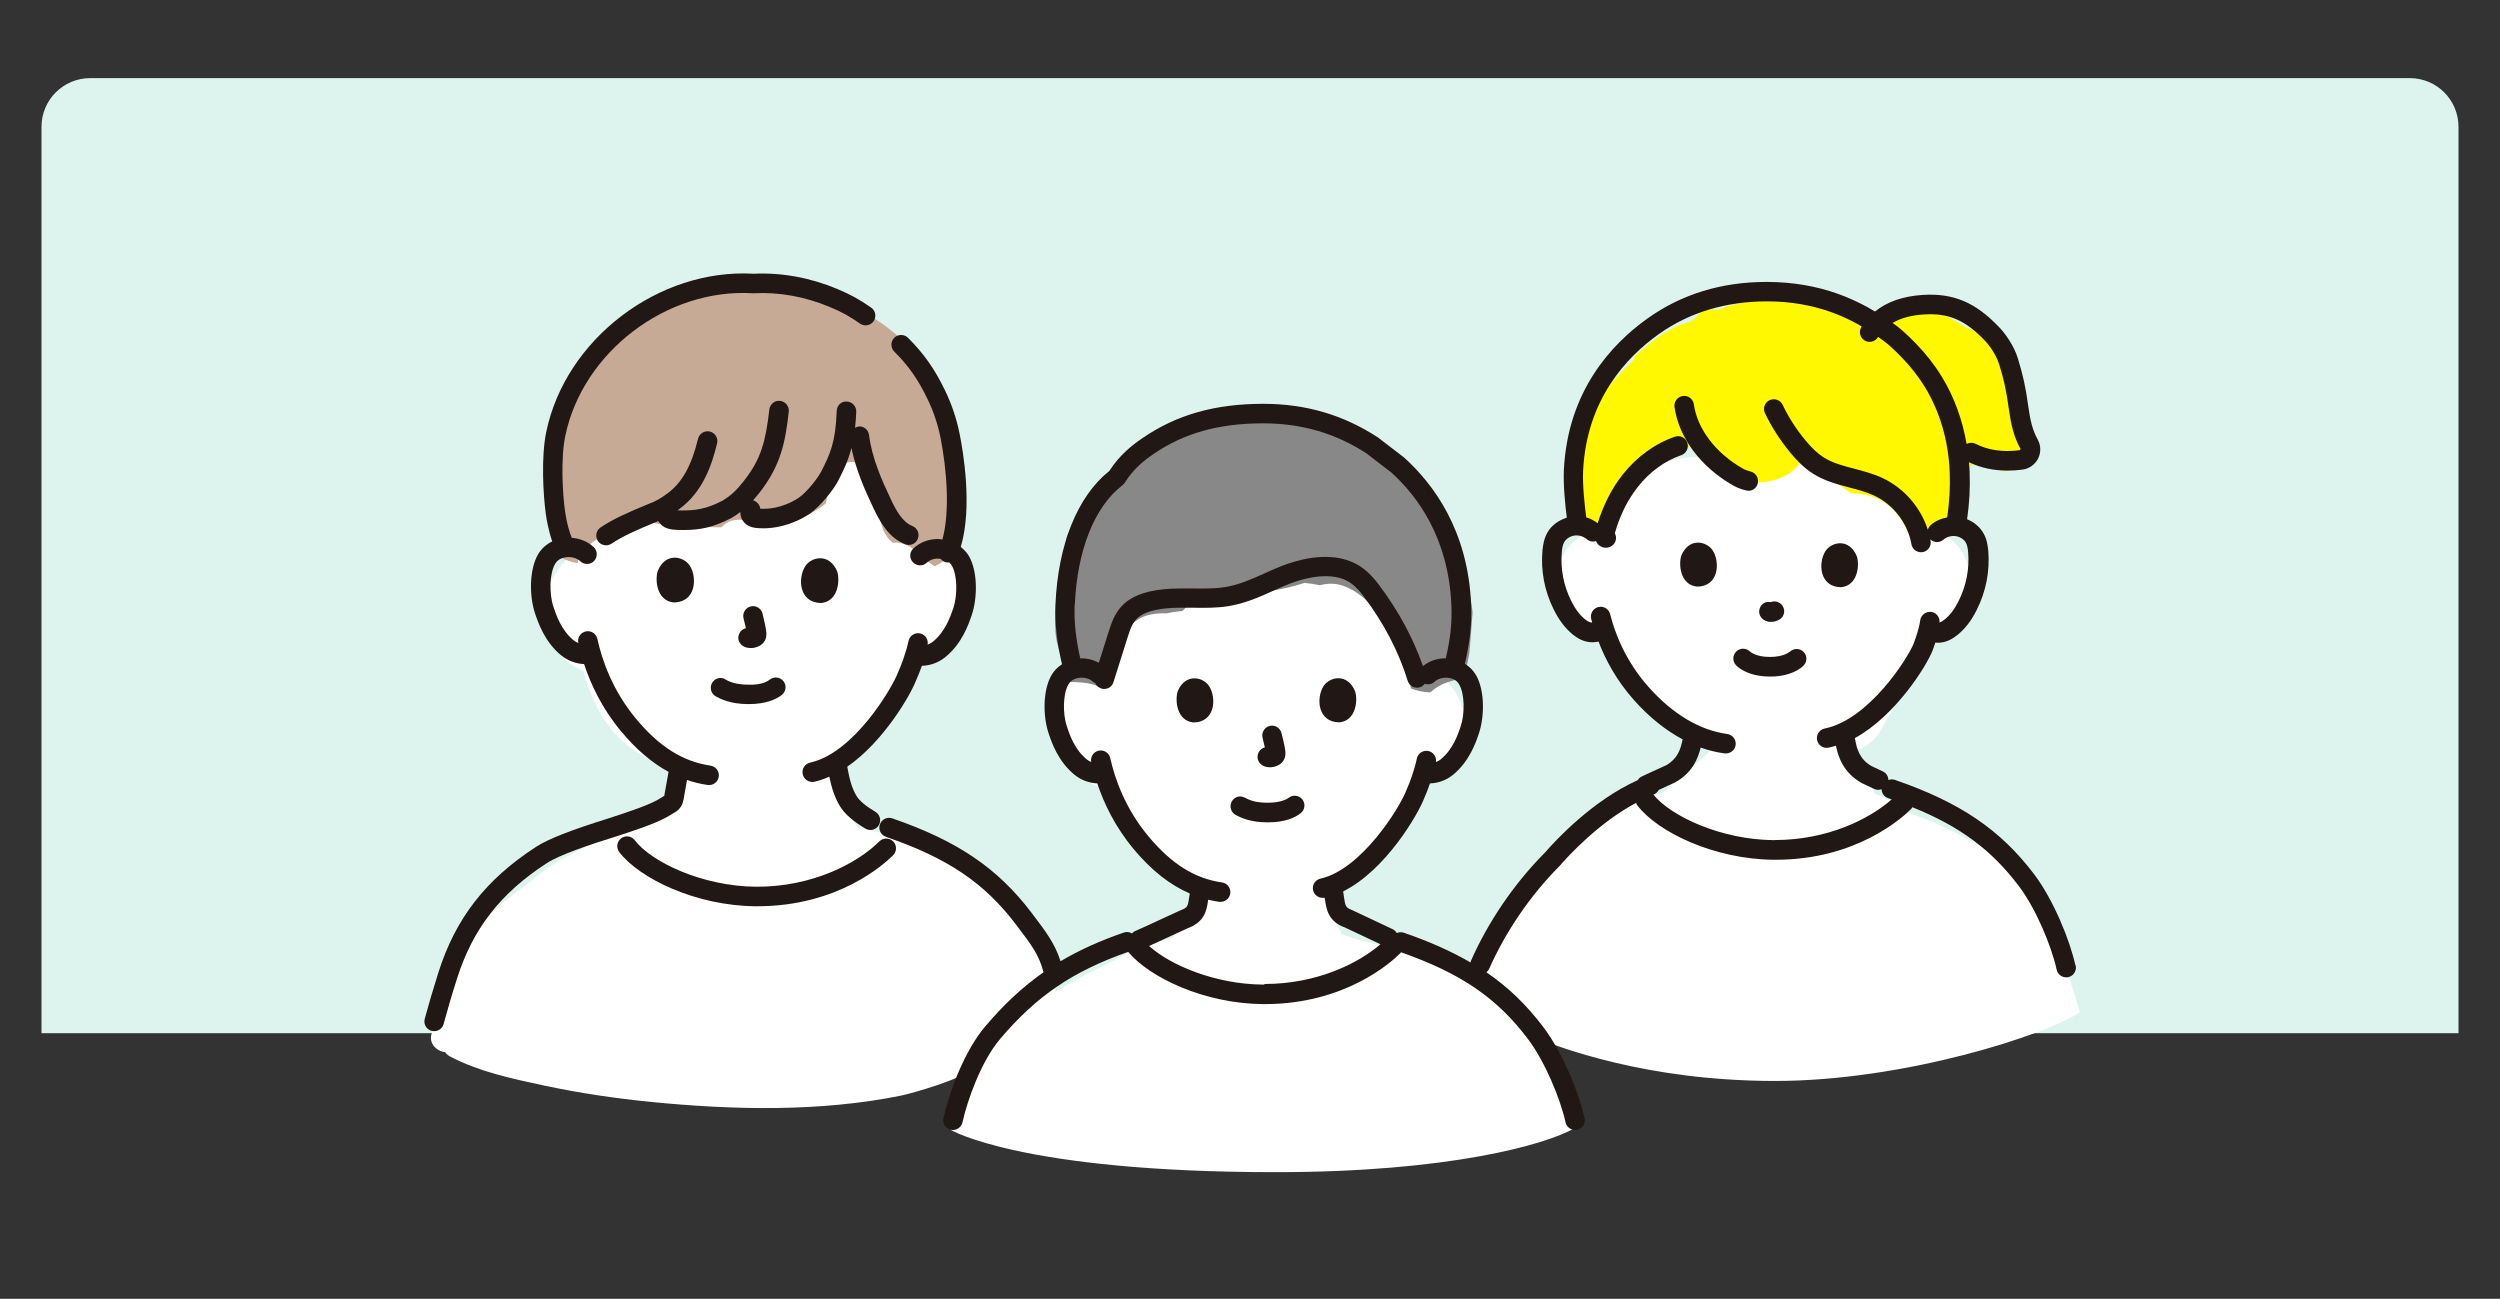 <?xml version="1.0" encoding="UTF-8"?><svg xmlns="http://www.w3.org/2000/svg" viewBox="0 0 256 133"><rect x="0" y="0" width="256" height="133" fill="#333333" stroke="none"/><defs><style>.e{fill:none;}.f{fill:#fff;}.g{fill:#fff800;}.h{fill:#ddf4ee;}.i{fill:#c6aa95;}.j{fill:#211715;}.k{fill:#888;}</style></defs><g id="a"/><g id="b"><g id="c"><rect class="e" width="256" height="133"/></g><g id="d"><path class="h" d="M246.76,8H9.24c-2.76,0-4.99,2.23-4.99,4.99V105.8H251.75V12.99c0-2.76-2.23-4.99-4.99-4.99"/><g><g><path class="f" d="M212.97,103.64c-2.65-9.65-7.01-14.46-8.09-15.23-.71-.88-1.65-1.5-2.64-2.07-1.18-.68-2.4-1.3-3.65-1.86-1.14-.51-2.3-.96-3.48-1.37-.85-.65-1.75-1.3-2.74-1.67-.12-.04-.23-.07-.34-.1-.81-1.49-1.47-2.99-1.88-4.54,.98-.34,1.86-1.01,2.46-2.07,1.57-2.75,3.72-6.55,5.02-10.42,5.27-.71,5.42-8.74,.4-9.82-.73-1.69-2.06-3.15-4.2-4.23-1.44-.73-2.88-1.16-4.33-1.38-1.28-.82-2.76-1.37-4.41-1.58-2.82-.36-5.13,.03-6.98,.95-6.05-3.78-11.99,.53-14.73,6.13-3.72,.52-5.99,6.57-1.9,9.52,.96,.7,2.07,1.04,3.02,1.71,1.29,.91,1.61,2.07,2.38,3.35,1.27,2.11,2.61,4.06,4.5,5.67,.65,.55,2.66,1.52,3.79,2.23-1.55,1.49-3.23,2.78-4.83,4.27-8.83,2.87-14.34,10.96-19.54,18.92-.14,.21-.25,.43-.36,.64-3.07-1.91-6.56-3.25-10.36-4.2-.99-.25-1.9-.52-2.74-.85-.03-.13-.08-.26-.15-.39-.67-1.14-1.25-2.31-1.77-3.52-.04-.09-.07-.17-.1-.26,.35-.22,.7-.47,1.03-.72,.21-.02,.43-.07,.64-.17,2.71-1.4,4.87-3.86,6-6.7,1.07-1.36,1.88-2.89,2.25-4.65,2.62-.23,4.74-2.25,4.76-4.97,.02-2.27-1.23-4.31-3.11-5.53-.2-.13-.41-.24-.62-.34,.31-6.71-2.1-12.39-10.17-12.3-.89,0-1.81,.3-2.62,.79-.1,.02-.2,.02-.3,.05-3.48,.84-6.96,1.68-10.45,2.51-2.6,.63-6.12,.82-8.29,2.44-1.76,1.31-3,3.37-2.3,5.65,.12,.39,.28,.78,.43,1.17-.07-.01-.14-.05-.22-.05-1.85-.08-4.16,.37-4.69,2.44-.39,1.53-.28,3.33,.23,4.82,.91,2.65,3.15,4.58,5.83,4.84,2.7,3.79,4.53,8.26,8.71,10.87,.03,.15,.08,.29,.11,.43-.37,.79-.75,1.58-1.21,2.33-.13,.21-.27,.42-.42,.63-.03,.05-.07,.1-.1,.14-.06,.08-.12,.15-.19,.23-.19,.23-.39,.46-.58,.7-1.53,.33-3.04,.81-4.53,1.51-.68,.32-1.33,.67-1.96,1.05-1.87,.86-3.69,1.84-5.45,2.91-.26-1.1-.71-2.16-1.29-3.11-.71-1.15-1.53-2.21-2.43-3.18-3.38-5.63-9.88-9.36-16.47-10.47-.1-.12-.22-.23-.31-.36-.35-.49-.65-1.03-.92-1.6-.33-1.7-.55-3.49-.73-4.99,1.31-.6,2.53-1.42,3.6-2.47,2.02-2,3.34-4.63,4.59-7.32,1.59-.51,2.96-1.68,3.35-3.35,.44-1.92,.7-3.82,.78-5.79,.16-3.73-3.23-5.35-6.16-4.64-.04-.03-.09-.07-.13-.1-.12-3.27-.65-6.51-1.67-9.71-1.35-4.22-8.77-5.22-9.62-.1-2.06-3.21-5.13-5.78-8.93-5.73-5.8,.08-7.18,5.83-7.09,10.7-3.06-.24-6.54,2.28-5.66,6.23,.05,.21,.1,.42,.14,.63-2.29,2.01-3.95,4.43-3.31,7.77,.43,2.27,1.95,3.92,3.89,4.73,.99,3.51,2.63,6.73,5.89,8.57,1.3,.74,2.79,1.31,4.37,1.73-1.07,2.25-2.29,4.04-3.96,5.53-.69,.09-1.38,.21-2.07,.41-1.52,.46-3,1.2-4.43,2.03-.68,.31-1.35,.65-2.01,1.03-1.36,.77-2.53,1.65-3.59,2.6-2.3,1.61-4.43,3.48-6.01,5.83-.91,1.35-1.55,2.84-1.99,4.4-.08,.3-.16,.6-.23,.89-.29,.59-.44,1.16-.47,1.72-.22,.72-.49,1.43-.88,2.09-.66,1.1,.25,2.12,1.23,2.22,.12,.17,.29,.33,.52,.45,2.92,1.54,6.31,2.26,9.52,2.95,3.69,.79,7.42,1.34,11.17,1.71,8.37,.82,17.15,1.02,25.43-.65,1.15-.23,6.39-1.73,7.19-2.71-1.79,2.26-2.06,6.21-2.06,6.21,0,0,7.24,4.32,33.17,4.33,17.87,.01,27.79-2.83,30.71-4.5,.19-.9-1.14-4.76-1.56-5.96-.38-1.09-1.29-2.16-1.98-3.08,2,.65,10.58,4.17,23.96,4.2,13.42,.03,28.18-4.83,31.29-7.03Z"/><path class="i" d="M93.52,35.97c-2.13-2.34-5.17-4.55-8.26-5.05-4.79-2.53-11.91-1.8-16.92-.29-.2,.55-.57,1.04-1.07,1.34-1.24,.75-2.54,1.42-3.8,2.13-.64,.36-1.27,.73-1.88,1.13-.29,.19-.57,.39-.84,.59l-.04,.03-.04,.03c-.1,.09-.21,.18-.31,.27-.1,.09-.19,.19-.27,.29,0,.01-.02,.03-.03,.05-.09,.17-.43,.64-.47,.72-.29,.51-.55,1.04-.81,1.56-.25,.5-.53,1-.84,1.48-.16,.94-.21,1.94-.11,3.02-.52,1.68-1.03,3.37-1.55,5.05,.25,.4,.4,.86,.4,1.32,0,1.72,.01,3.45,.21,5.16,.12,.77,.29,1.53,.51,2.28,.53,.28,1.11,.48,1.73,.58,.06-.21,.13-.42,.23-.62,.71-1.44,2.31-2.21,3.78-2.65,.98-.29,2-.41,2.97-.75,.45-.16,.95-.11,1.4,.04,.16-.1,.32-.21,.48-.31,.66,.36,1.45,.58,2.37,.59,1.15,0,2.34,.03,3.52,.04,.4-.47,1.01-.78,1.81-.78,.76,0,1.33,.28,1.73,.71,2.65-.18,5.15-.75,7.15-2.38,.02-.18,.06-.36,.12-.54,0-.4,0-.8,0-1.2,0-.68,.28-1.28,.73-1.77,.45-.49,1.12-.7,1.77-.73,.62-.03,1.33,.3,1.77,.73s.73,1.13,.73,1.77,0,1.27,0,1.91c.13,.35,.24,.71,.33,1.08,.12,.5,.25,.99,.41,1.47,.14,.28,.3,.54,.48,.8,.16,.19,.35,.36,.52,.53,.31-.06,.62-.05,.92,.05,.06,.01,.11,.03,.16,.05,.18,.07,.52,.19,.74,.33,.22,.14,.43,.31,.63,.49,.04,.04,.09,.08,.13,.12,.18,.2,.34,.42,.5,.64,.01,.02,.03,.04,.04,.06,.05,.02,.09,.04,.14,.05,.39,.14,.72,.35,1,.61,1.53-.71,2.74-2.21,2.94-4.38,.57-6.29-.73-12.87-5.09-17.67Z"/><path class="k" d="M145.72,49.6c-4.03-4.76-9.76-6-15.74-6.44-6.1-.44-12.25,1.02-16.64,5.48-1.91,1.95-3.19,4.11-4.14,6.42,0,.2,0,.4-.04,.6-.18,1.05-.39,2.1-.58,3.15-.18,.97-.34,1.92-.42,2.73-.11,1.07-.16,2.15-.08,3.23,0-.01,.06,.5,.06,.53,.04,.25,.1,.5,.16,.75,.09,.34,.2,.66,.31,.99,.21,.65,.42,1.3,.65,1.95,.07,.2,.15,.39,.22,.59l.02,.05c.03,.06,.07,.13,.12,.21,.35,.01,.69,.01,1.04,.04,.8,.06,1.57,.24,2.25,.61,.26-.09,.51-.19,.76-.31,.19-1.19,.54-2.35,1.06-3.43,.03-.06,.06-.11,.09-.17-.12-.59-.06-1.22,.28-1.72,.64-.96,1.55-1.7,2.7-1.93,.56-.11,1.1-.14,1.64-.12,.46-.1,.92-.17,1.38-.22,.09,0,.17,0,.26-.01,.36-.36,.66-.74,.87-1.13,.85-.03,1.71-.11,2.56-.17,.6-.04,1.15-.17,1.63-.37,2.49-.13,5.13-.45,7.44-1.22,.54,.05,1.07,.13,1.58,.24,.78-.22,1.63-.22,2.42,.07,2.33,.84,3.9,3.12,5.02,5.22,.57,1.08,1.07,2.23,1.45,3.4,.19,.59,.36,1.24,.43,1.88,.64,.25,1.31,.38,1.98,.4,.52-.47,1.14-.84,1.85-1.07,.4-.13,.81-.23,1.22-.33,.06-.08,.16-.12,.23-.12,.04-.06,.09-.13,.11-.16,.01-.02,.02-.05,.03-.07,.11-.37,.24-.72,.33-1.1,.08-.35,.14-.71,.21-1.06v-.06s.01-.04,.02-.07c.02-.2,.04-.4,.06-.6,.11-1.2,.17-2.39,.28-3.58-.66-4.72-1.91-9.32-5.08-13.06Z"/><path class="g" d="M207.03,42.7c-.51-1.07-.93-2.18-1.13-3.36-.16-.96-.25-1.93-.33-2.9-.88-1.08-2-1.98-3.46-2.62-.29-.13-.58-.21-.87-.31-1.2-.81-2.53-1.52-4.01-2.12-.01,0-.03,0-.04-.01-.43,.22-.88,.4-1.33,.56-.41,.15-.82,.29-1.22,.44-.07,.03-.14,.06-.21,.1-.61,.33-1.25,.4-1.93,.25-.07-.02-.13-.05-.2-.07-.23,.31-.43,.63-.58,.99-1.76-1.03-3.62-1.78-5.48-2.16-3.06-.63-7.22-1.15-10.28,.23-.58-.04-1.15-.04-1.71,0-.32,.64-.89,1.16-1.58,1.35-.31,.08-.61,.2-.91,.31-.54,.26-1.07,.55-1.57,.88-.3,.2-.6,.41-.89,.63-.03,.02-.06,.05-.09,.07-.11,.09-.21,.17-.32,.26-.51,.41-1,.82-1.51,1.23-.01,.12-.04,.24-.05,.36-2.48,2.33-4.45,4.92-6.06,7.79-.07,1-.15,2.01-.21,3.01-.05,.95-.08,1.9-.06,2.85,.01,.44,.04,.89,.08,1.33,.01,.15,.03,.3,.04,.45v.09l.03,.15c.02,.15,.05,.3,.08,.45,.1,.57,.05,1.12-.14,1.6,.86,.49,1.86,.79,2.86,.81,.21-1.78,1.06-3.51,2.11-4.91,1.27-1.7,2.79-3.28,4.66-4.32,.66-.37,1.39-.41,2.03-.19,.33-.32,.67-.6,1.03-.83,.57,.72,1.11,1.48,1.67,2.2,2.26,2.94,7.25,2.65,8.93,0,1.8,.97,3.54,2.06,5.23,3.24,.07,0,.14-.02,.2-.02,1.62,.07,3.24,.71,4.31,1.96,.28,.33,.57,.69,.79,1.07,.19,.32,.34,.67,.48,1.02,1.71,.56,3.73,.4,5.08-.65,0-1.61,.04-3.21,.35-4.81,.12-.63,.63-1.16,1.15-1.49,.57-.37,1.29-.4,1.93-.25,.5,.11,.99,.48,1.32,.91,1.5-.43,2.69-1.54,2.92-3.35-.38-.72-.76-1.45-1.12-2.18Z"/></g><g><path class="j" d="M90.04,86.16c-2.16,2.17-6.81,4.69-12.66,4.64-5.44-.05-10.66-2.51-12.38-4.76-.33-.44-.96-.53-1.4-.19-.44,.33-.52,.96-.19,1.4,2.05,2.69,7.82,5.5,13.95,5.55,.07,0,.14,0,.21,0,8.28,0,13.02-4.35,13.89-5.23,.39-.39,.39-1.03,0-1.41-.39-.39-1.03-.39-1.41,0Z"/><path class="j" d="M74.25,69.54c-.49-.26-1.09-.07-1.35,.42s-.07,1.1,.42,1.36c.47,.25,1.44,.77,3.3,.78h.04c1.81,0,2.85-.51,3.4-.94,.43-.34,.51-.97,.17-1.4-.34-.44-.97-.51-1.4-.17-.2,.16-.82,.57-2.2,.52-1.36,0-2.02-.35-2.37-.54h-.02Z"/><path class="j" d="M75.61,65.16c-.09,.53,.32,1.04,.85,1.15,.1,.02,.25,.05,.44,.05,.25,0,.57-.05,.93-.26,.31-.18,.8-.63,.61-1.6-.07-.48-.28-1.34-.36-1.68-.14-.53-.68-.86-1.22-.72-.53,.14-.86,.68-.72,1.22,.06,.21,.16,.64,.24,1.01-.39,.08-.69,.41-.76,.83Z"/><path class="j" d="M67.35,58.48c-.29,.92-.11,3.03,1.63,3.21,2.3,0,2.43-2.56,1.66-3.76-.63-.98-2.49-1.4-3.29,.54Z"/><path class="j" d="M85.74,58.55c-.78-1.95-2.65-1.55-3.28-.57-.78,1.2-.67,3.75,1.63,3.77,1.74-.17,1.93-2.28,1.65-3.2Z"/><path class="j" d="M94.98,40.86c.61,1.27,1.05,2.58,1.32,3.92,.63,3.14,1.01,7.56,.2,10.47-.11-.01-.21-.04-.32-.05-1.01-.04-1.97,.31-2.66,.97-.4,.38-.42,1.01-.03,1.41,.38,.4,1.01,.42,1.41,.04,.3-.28,.76-.44,1.2-.42,.1,0,.16,.03,.24,.04,.1,.12,.21,.22,.36,.28,.13,.06,.26,.08,.4,.08,.03,0,.06-.01,.09-.01,.13,.12,.23,.24,.29,.35,.54,.95,.6,3,.12,4.39-.28,.82-.81,2.35-2.06,3.37-.16,.13-.35,.23-.55,.31,.09-.53-.25-1.05-.78-1.15-.54-.11-1.07,.24-1.18,.78-.21,1.04-.75,2.54-1.07,3.21-.6,1.61-4.53,8.26-9,9.24-.54,.12-.88,.65-.76,1.19,.1,.47,.52,.79,.98,.79,.07,0,.14,0,.21-.02,.52-.11,1.03-.3,1.53-.52,.22,1.06,.52,2.08,1.08,3.01,.49,.8,1.34,1.55,2.62,2.31,.16,.09,.33,.14,.51,.14,.34,0,.68-.18,.86-.49,.28-.48,.12-1.09-.35-1.37-.97-.57-1.62-1.12-1.93-1.62-.51-.84-.75-1.85-.95-3,3.75-2.59,6.5-7.38,7.05-8.85,.16-.32,.37-.87,.59-1.48,.85-.02,1.71-.33,2.41-.9,1.7-1.38,2.37-3.34,2.69-4.28,.59-1.71,.64-4.43-.27-6.04-.22-.38-.52-.69-.85-.95,1.23-4.09,.24-9.84-.12-11.61-.3-1.49-.79-2.97-1.47-4.38-1.06-2.21-2.2-3.83-3.81-5.43-.39-.39-1.03-.38-1.41,0-.39,.39-.38,1.03,0,1.41,1.44,1.42,2.46,2.88,3.41,4.87Z"/><path class="j" d="M87.9,43.69c-.13,.02-.24,.06-.34,.11,.05-.5,.1-1.03,.12-1.64,.02-.55-.41-1.02-.96-1.04-.57-.06-1.02,.41-1.04,.96-.12,3.21-.66,4.39-1.59,6.21-.3,.59-1.38,2.04-2.31,2.69-1.71,1.11-3.26,1.16-3.93,1.11-.04-.38-.31-.72-.7-.84-.01,0-.03,0-.04,0,.21-.24,.42-.49,.64-.77,2.24-2.86,2.67-5.25,3.02-8.32,.06-.55-.33-1.04-.88-1.11-.55-.07-1.04,.33-1.11,.88-.37,3.23-.83,5.06-2.6,7.31-.69,.88-1.26,1.47-2.2,2.03-1.64,.86-2.77,1.01-4.23,1-.09,0-.23,0-.38-.01,.07-.05,.13-.09,.2-.14,2.42-1.78,3.33-4.53,3.86-6.72,.13-.54-.2-1.08-.74-1.21-.53-.13-1.08,.2-1.21,.74-.67,2.76-1.63,4.48-3.11,5.58-.77,.57-1.25,.84-2.02,1.12-2,.83-3.52,1.48-4.85,2.38-.46,.31-.58,.93-.27,1.39,.19,.29,.51,.44,.83,.44,.19,0,.39-.06,.56-.17,1.18-.79,2.61-1.41,4.47-2.18,.11-.04,.21-.09,.32-.13,.16,.25,.36,.47,.63,.62,.53,.28,1.19,.29,1.76,.29,.09,0,.17,0,.26,0,1.55,0,2.93-.23,4.88-1.25,.32-.19,.61-.39,.87-.59,0,.31,.07,.61,.23,.86,.19,.29,.56,.66,1.28,.76,.17,.02,.46,.05,.83,.05,1.05,0,2.82-.23,4.72-1.46,1.22-.85,2.51-2.54,2.97-3.43,.58-1.12,1.03-2.09,1.35-3.34,.45,2.23,1.37,4.3,2.22,6.1,.7,1.47,1.58,3.1,3.29,3.76,.12,.05,.24,.07,.36,.07,.4,0,.78-.24,.93-.64,.2-.51-.05-1.09-.57-1.3-1.02-.4-1.68-1.63-2.21-2.76-.92-1.94-1.93-4.21-2.22-6.56-.07-.55-.57-.94-1.12-.87Z"/><path class="j" d="M69,83.25c.21-.12,.52-.31,.74-.67,.18-.29,.23-.59,.27-.79l.34-1.92c.68,.23,1.38,.41,2.11,.51,.05,0,.1,.01,.15,.01,.49,0,.92-.36,.99-.86,.08-.55-.3-1.05-.85-1.13-2.82-.41-5.25-1.94-7.64-4.82-2.42-2.92-3.48-6.05-3.94-8.16-.12-.54-.65-.88-1.19-.76-.54,.12-.88,.65-.76,1.19-.18-.08-.35-.17-.5-.3-1.25-1.03-1.76-2.56-2.04-3.39-.47-1.39-.4-3.45,.15-4.39,.17-.3,.51-.7,1.39-.73,.45,0,.9,.15,1.2,.43,.4,.38,1.03,.37,1.41-.02,.38-.4,.37-1.03-.02-1.41-.59-.57-1.4-.9-2.26-.97-.28-.66-.54-1.65-.69-2.72-.25-1.77-.46-5.42,.03-7.73,1.78-8.57,10.38-15.13,19.21-14.59,.04,0,.07,0,.11,0,2.59-.14,5.27,.36,7.77,1.41,1.25,.52,1.97,.92,3.09,1.7,.45,.31,1.08,.2,1.39-.25,.31-.45,.2-1.08-.25-1.39-1.24-.86-2.08-1.32-3.45-1.9-2.75-1.16-5.72-1.71-8.59-1.57-9.75-.56-19.26,6.71-21.23,16.18-.54,2.57-.32,6.44-.05,8.41,.07,.54,.28,1.74,.66,2.82-.6,.29-1.1,.73-1.45,1.32-.93,1.6-.89,4.32-.32,6.03,.32,.94,.97,2.9,2.66,4.3,.68,.56,1.53,.88,2.37,.91,.68,2.06,1.82,4.51,3.76,6.85,1.57,1.89,3.18,3.26,4.89,4.19l-.43,2.39s0,.04,0,.06c-.01,0-.03,.02-.04,.02-.07,.04-.14,.08-.21,.13-1.08,.73-3.17,1.41-5.37,2.13h0c-4.01,1.25-6.27,2.14-7.54,2.96-5.15,3.35-8.23,7.32-9.99,12.89-.57,1.81-1.01,3.31-1.39,4.72-.14,.53,.17,1.08,.71,1.22,.09,.02,.17,.03,.26,.03,.44,0,.85-.29,.97-.74,.37-1.38,.8-2.86,1.37-4.64,1.61-5.09,4.44-8.74,9.17-11.81,1.4-.91,4.5-1.93,7.06-2.73h.01c2.44-.8,4.55-1.49,5.87-2.37l.11-.07Z"/><path class="j" d="M120.59,70.82c-.28,.9-.1,2.98,1.61,3.16,2.26-.01,2.38-2.53,1.62-3.71-.62-.97-2.46-1.37-3.24,.55Z"/><path class="j" d="M137.16,73.97c1.71-.18,1.89-2.26,1.61-3.16-.78-1.92-2.61-1.52-3.24-.55-.76,1.18-.64,3.69,1.62,3.71Z"/><path class="j" d="M131.96,81.69c-.15,.12-.76,.51-2.15,.51s-1.96-.33-2.33-.52h-.02c-.49-.27-1.08-.08-1.34,.42-.26,.49-.06,1.1,.43,1.36,.46,.24,1.43,.75,3.26,.75s2.85-.51,3.39-.95c.43-.34,.5-.97,.16-1.4s-.97-.51-1.4-.16Z"/><path class="j" d="M129.62,78.52c.1,.02,.25,.05,.43,.05,.25,0,.57-.05,.93-.26,.31-.18,.8-.63,.61-1.6-.07-.47-.28-1.32-.37-1.66-.14-.53-.69-.86-1.22-.71-.53,.14-.85,.69-.71,1.22,.06,.25,.16,.64,.23,.98-.38,.08-.67,.41-.74,.83-.09,.53,.32,1.04,.85,1.15Z"/><path class="j" d="M172.16,56.91c-.28,.9-.11,2.97,1.6,3.16,2.26,0,2.39-2.51,1.63-3.69-.62-.97-2.44-1.38-3.23,.53Z"/><path class="j" d="M188.53,60.13c1.71-.17,1.9-2.24,1.62-3.14-.77-1.92-2.6-1.52-3.22-.56-.76,1.17-.66,3.68,1.6,3.7Z"/><path class="j" d="M183.27,66.73s-.56,.54-2.01,.54h-.03c-1.47,0-2.02-.55-2.03-.55-.39-.39-1.02-.39-1.41,0-.39,.39-.4,1.02,0,1.42,.26,.27,1.29,1.13,3.44,1.14h.03c2.13,0,3.15-.85,3.42-1.12,.39-.39,.4-1.02,0-1.41-.39-.39-1.02-.39-1.41,0Z"/><path class="j" d="M180.98,63.64c.08,.02,.22,.04,.38,.04,.23,0,.51-.05,.84-.23,.48-.27,.64-.87,.37-1.35-.25-.45-.8-.63-1.26-.44-.04,0-.09-.01-.1-.02-.53-.06-.98,.31-1.06,.84-.09,.53,.31,1.04,.83,1.15Z"/><path class="j" d="M179.03,50.26c.46,0,.87-.31,.97-.78,.12-.54-.21-1.07-.75-1.2-.29-.07-.56-.17-.79-.3-2.78-1.59-4.65-4.05-5.01-6.58-.08-.55-.59-.93-1.13-.85-.55,.08-.93,.58-.85,1.13,.44,3.14,2.68,6.14,6,8.03,.41,.23,.85,.4,1.34,.51,.07,.02,.15,.03,.22,.03Z"/><path class="j" d="M212.52,98.85c-.56-2.56-2.24-6.71-4.24-9.35-3.45-4.54-7.57-7.34-14.24-9.64-.23-.08-.46-.06-.67,.02,0-.36-.2-.71-.55-.88-.71-.34-1.02-.48-1.17-.55-1.23-.71-1.51-1.72-1.71-2.87,4.19-2.3,7.32-7.37,7.95-8.95l.06-.16c.06-.17,.15-.41,.23-.67,.08,0,.16,.02,.24,.02,.88,0,1.54-.42,2-.78,.79-.63,1.44-1.47,1.99-2.57,.95-1.88,1.36-3.97,1.19-6.05-.05-.55-.14-1.19-.48-1.79-.36-.65-.97-1.17-1.69-1.46,.24-1.64,.32-3.2,.26-4.85-.01-.33-.04-.66-.07-.99,1.19,.57,2.49,.86,3.94,.86,.49,0,1-.03,1.52-.1,.7-.08,1.3-.51,1.62-1.13,.31-.62,.3-1.34-.04-1.95-.54-.98-.77-2-.97-3.44-.26-1.92-.53-3.14-1.05-4.84-.41-1.34-1.28-2.56-1.96-3.26-2.41-2.52-4.67-3.47-7.8-3.27-2.04,.13-3.68,.72-4.88,1.7-.25-.15-.5-.3-.74-.43-.98-.54-2.01-1.01-3.05-1.38-2.23-.8-4.66-1.21-7.22-1.22h-.11c-4.59,0-8.68,1.25-12.16,3.73-3.7,2.63-8.19,7.46-8.58,15.53-.07,1.55,.14,3.65,.3,4.88-.84,.26-1.58,.8-1.99,1.53-.34,.6-.44,1.24-.5,1.8-.19,2.07,.2,4.16,1.14,6.05,.54,1.1,1.19,1.95,1.97,2.59,.45,.36,1.11,.79,2.01,.79,.19,0,.4-.03,.62-.07,.7,1.83,1.82,3.95,3.62,5.98,1.55,1.74,3.23,3.09,4.99,4.03-.21,1.06-.53,1.99-1.68,2.65-.17,.07-.55,.25-1.6,.73-.43,.2-.79,.37-.88,.41-.19,.08-.33,.22-.44,.39-4.63,2.08-8.41,6.16-9.5,7.42l-.1,.1c-3.07,3.11-5.73,7.01-7.48,10.99-.02,.05-.02,.1-.03,.16-1.96-1.14-4.2-2.14-6.84-3.05-.24-.08-.5-.06-.72,.03-.1-.16-.23-.3-.42-.39-.09-.04-.7-.33-1.42-.67-2.68-1.27-2.7-1.28-2.76-1.3-.64-.23-.67-.44-.79-1.21-.02-.13-.04-.26-.06-.39-.02-.1-.03-.2-.04-.3,4.4-2.2,7.72-7.97,8.32-9.6,.15-.31,.36-.85,.57-1.46,.84-.02,1.69-.33,2.37-.89,1.67-1.37,2.33-3.3,2.64-4.23,.57-1.69,.62-4.37-.29-5.96-.29-.5-.68-.88-1.15-1.17,.54-2.31,.72-4.07,.64-6.1-.32-7.58-3.87-12.32-6.86-15.02l-2.67-2.05c-3.55-2.32-7.4-3.45-11.75-3.45-4.95,0-8.89,1.12-12.38,3.52-1.14,.78-2.33,1.73-3.39,3.36-3.25,2.58-5.25,7.54-5.51,13.64-.08,1.91,.16,4.03,.67,6.15-.44,.28-.81,.65-1.08,1.12-.91,1.58-.87,4.27-.29,5.96,.31,.93,.97,2.86,2.64,4.23,.68,.55,1.51,.86,2.34,.89,.68,2.03,1.81,4.43,3.73,6.73,1.82,2.18,3.7,3.66,5.74,4.54,0,.03,0,.06-.01,.08-.02,.13-.04,.26-.06,.39-.11,.77-.15,.98-.75,1.2-.09,.03-.09,.03-1.62,.74-1.07,.5-2.86,1.33-3.1,1.42-.15,.05-.27,.15-.38,.26-.24-.14-.54-.19-.82-.09-2.47,.85-4.58,1.81-6.49,2.94-.58-1.8-1.43-2.94-2.99-4.99-3.45-4.54-7.57-7.34-14.24-9.64-.52-.18-1.09,.1-1.27,.62-.18,.52,.1,1.09,.62,1.27,6.35,2.19,10.08,4.71,13.35,9.02,1.6,2.11,2.31,3.05,2.79,4.85-2.13,1.49-4.04,3.27-5.97,5.54-2.06,2.42-3.66,6.57-4.28,9.4-.12,.54,.22,1.07,.76,1.19,.07,.02,.14,.02,.21,.02,.46,0,.87-.32,.98-.79,.47-2.16,1.89-6.22,3.85-8.53,3.75-4.42,7.45-6.93,13.12-8.92,2.17,2.63,7.81,5.3,13.78,5.35,.07,0,.14,0,.21,0,8.28,0,13.02-4.35,13.89-5.23,.02-.02,.03-.06,.05-.08,6.14,2.16,9.8,4.66,12.97,8.84,1.77,2.33,3.36,6.19,3.88,8.57,.1,.47,.52,.79,.98,.79,.07,0,.14,0,.21-.02,.54-.12,.88-.65,.76-1.19-.56-2.56-2.24-6.71-4.24-9.35-1.7-2.24-3.56-4.05-5.81-5.59,.11-.09,.21-.21,.28-.35,1.66-3.76,4.17-7.45,7.07-10.39,.09-.09,.14-.15,.17-.18,.95-1.09,4.02-4.41,7.81-6.43,.03,.1,.07,.2,.14,.28,2.05,2.69,7.82,5.5,13.95,5.55,.07,0,.14,0,.21,0,8.28,0,13.02-4.35,13.89-5.23,.04-.04,.06-.1,.1-.15,4.92,1.99,8.09,4.37,10.89,8.06,1.77,2.33,3.36,6.19,3.88,8.57,.1,.47,.52,.79,.98,.79,.07,0,.14,0,.21-.02,.54-.12,.88-.65,.76-1.19ZM110.06,61.95c.24-5.6,2.01-10.06,4.87-12.25,.09-.07,.18-.16,.24-.26,.89-1.42,1.93-2.25,2.92-2.93,3.14-2.16,6.72-3.16,11.25-3.16,3.95,0,7.43,1.02,10.59,3.08l2.55,1.96c2.64,2.39,5.85,6.67,6.14,13.56,.08,1.81-.09,3.39-.57,5.47-.88-.03-1.7,.27-2.34,.79-1-2.86-2.49-5.63-4.46-8.26-.73-.97-1.6-1.95-3.02-2.49-2.56-.98-5.56-.08-7.12,.55-.55,.22-1.08,.46-1.61,.7-1.34,.6-2.6,1.17-4.06,1.41-1.06,.17-2.17,.15-3.35,.14-.46,0-.92-.01-1.38,0-2.29,.02-3.95,.41-5.08,1.16-1.36,.91-1.77,2.23-2.08,3.19l-1.03,3.26c-.57-.31-1.22-.48-1.88-.45,0,0-.02,0-.02,0-.44-1.9-.65-3.78-.58-5.47Zm19.4,38.87c-.06,0-.12,0-.18,0-4.79-.04-9.4-1.95-11.61-3.95,.49-.22,1.27-.58,2.52-1.16,.75-.35,1.36-.63,1.43-.66,1.76-.64,1.95-1.89,2.08-2.8l.02-.12c.37,.09,.74,.16,1.13,.22,.05,0,.09,0,.14,0,.49,0,.92-.36,.99-.86,.08-.55-.3-1.05-.85-1.13-2.78-.39-5.17-1.89-7.53-4.72-2.39-2.86-3.45-5.94-3.91-8.01-.12-.54-.65-.88-1.19-.76-.53,.12-.86,.63-.76,1.16-.17-.07-.33-.16-.47-.28-1.23-1.01-1.74-2.51-2.01-3.33-.47-1.37-.4-3.38,.13-4.31,.17-.29,.49-.69,1.36-.72,.44,0,.88,.14,1.17,.42,.08,.07,.16,.12,.25,.16,.11,.24,.32,.44,.6,.53,.1,.03,.2,.05,.3,.05,.42,0,.82-.27,.95-.7l1.47-4.66c.3-.94,.56-1.65,1.28-2.13,.79-.53,2.13-.81,3.99-.83,.44,0,.89,0,1.33,0,1.21,.02,2.46,.04,3.7-.16,1.72-.28,3.16-.93,4.56-1.56,.51-.23,1.02-.46,1.54-.67,1.03-.42,3.65-1.3,5.66-.54,.99,.38,1.59,1.11,2.13,1.82,2.05,2.73,3.55,5.62,4.47,8.6,.16,.53,.72,.82,1.25,.66,.21-.06,.37-.2,.49-.36,.34,.11,.73,.05,1.01-.21,.29-.28,.73-.41,1.17-.42,.86,.03,1.19,.42,1.36,.72,.54,.93,.6,2.94,.13,4.31-.27,.81-.79,2.32-2.01,3.32-.15,.13-.33,.22-.51,.29,.08-.52-.26-1.02-.79-1.13-.54-.1-1.07,.25-1.17,.79-.2,1.02-.73,2.5-1.04,3.16-.69,1.88-4.66,8.2-8.82,9.12-.54,.12-.88,.65-.76,1.19,.1,.47,.52,.78,.98,.78,.07,0,.14,0,.21-.02l.04,.28c.14,.91,.32,2.16,2.04,2.78,.17,.07,1.53,.72,2.63,1.24,.38,.18,.74,.35,1,.47-2.32,2-6.56,4.07-11.87,4.07ZM197,32.2c2.53-.16,4.22,.56,6.23,2.66,.53,.55,1.2,1.52,1.49,2.46,.5,1.61,.73,2.71,.98,4.53,.23,1.63,.51,2.89,1.21,4.13l-.08,.12c-1.8,.22-3.24,0-4.54-.66-.3-.15-.63-.12-.91,.02-.43-2.5-1.29-4.85-2.55-6.9-.74-1.21-1.64-2.35-2.65-3.39-.41-.42-1.01-1.01-1.42-1.36-.24-.21-.58-.47-.96-.74,.82-.49,1.89-.79,3.21-.87Zm-15.22,53.83c-.06,0-.12,0-.18,0-5.36-.05-10.5-2.44-12.29-4.66,.01,0,.03-.01,.04-.02,.23-.09,.4-.26,.51-.46,.62-.29,1.35-.63,1.44-.67,.07-.02,.15-.05,.21-.09,1.8-.99,2.38-2.49,2.64-3.58,.81,.29,1.62,.49,2.45,.6,.05,0,.09,0,.14,0,.49,0,.92-.36,.99-.86,.07-.55-.31-1.05-.86-1.13-2.82-.38-5.61-2.05-8.07-4.83-2.37-2.67-3.44-5.52-3.92-7.44-.13-.54-.68-.86-1.21-.73-.54,.13-.86,.68-.73,1.21,.03,.12,.07,.25,.1,.38-.23,0-.44-.1-.74-.34-.55-.45-1.02-1.08-1.43-1.92-.77-1.56-1.09-3.29-.94-4.98,.03-.36,.09-.72,.25-1,.19-.34,.6-.6,1.04-.67,.45-.06,.94,.08,1.26,.37,.27,.24,.63,.3,.95,.2,.07,.14,.15,.28,.28,.4,.21,.18,.47,.28,.73,.28,.14,0,.28-.03,.41-.08,.51-.2,.77-.78,.56-1.3-.02-.04-.03-.08-.05-.11,.52-1.84,1.32-3.44,2.37-4.76,1.22-1.54,2.75-2.65,4.43-3.23,.52-.18,.8-.75,.62-1.27s-.75-.81-1.27-.62c-2.04,.7-3.89,2.04-5.35,3.88-1.12,1.41-1.96,3.09-2.56,4.98-.35-.27-.74-.48-1.17-.6-.16-1.19-.39-3.32-.32-4.76,.35-7.27,4.4-11.62,7.74-14,3.16-2.25,6.91-3.36,11.11-3.36,2.33,0,4.54,.38,6.55,1.1,.94,.34,1.87,.76,2.75,1.25,.13,.07,.25,.14,.38,.22-.02,.03-.04,.06-.06,.09-.27,.48-.1,1.09,.38,1.36,.48,.27,1.09,.1,1.36-.38,.46,.32,.84,.61,1.08,.81,.37,.32,.92,.86,1.31,1.26,.91,.93,1.71,1.95,2.38,3.03,1.55,2.52,2.44,5.56,2.56,8.78,.06,1.56-.03,3.04-.26,4.6-.63,.12-1.24,.38-1.7,.8-.14,.13-.23,.3-.28,.47-.74-2.3-2.44-4.27-4.64-5.3-.94-.44-1.93-.7-2.88-.95-1.16-.3-2.25-.59-3.16-1.17-.58-.37-1.16-.91-1.82-1.7-.94-1.12-1.74-2.36-2.37-3.68-.24-.5-.84-.7-1.34-.47-.5,.24-.71,.84-.47,1.33,.71,1.47,1.6,2.84,2.64,4.09,.5,.6,1.27,1.46,2.28,2.1,1.18,.75,2.48,1.09,3.73,1.42,.91,.24,1.77,.46,2.54,.83,1.97,.92,3.43,2.83,3.81,4.97,.08,.49,.51,.83,.98,.83,.06,0,.12,0,.17-.01,.54-.1,.91-.61,.81-1.16,0-.05-.03-.1-.04-.16,.37,.36,.96,.39,1.36,.04,.32-.29,.81-.42,1.26-.36,.44,.07,.85,.33,1.04,.68,.15,.28,.2,.64,.23,.99,.14,1.7-.2,3.42-.98,4.98-.42,.84-.89,1.46-1.45,1.9-.2,.15-.35,.24-.5,.3,.05-.53-.32-1.02-.85-1.09-.55-.07-1.05,.31-1.13,.86-.12,.86-.45,1.76-.62,2.24l-.05,.14c-.61,1.52-4.58,7.78-9.11,8.7-.54,.11-.89,.64-.78,1.18,.1,.47,.51,.8,.98,.8,.07,0,.13,0,.2-.02,.25-.05,.5-.13,.75-.2,.23,1.14,.76,2.78,2.67,3.84,.03,.02,.09,.04,.13,.06,.12,.05,.6,.28,1.1,.52,.14,.07,.29,.1,.43,.1,.12,0,.23-.03,.34-.07,.01,.4,.26,.78,.67,.92,.13,.04,.25,.09,.37,.13-2.3,2.02-6.58,4.16-11.96,4.16Z"/></g></g></g></g></svg>
